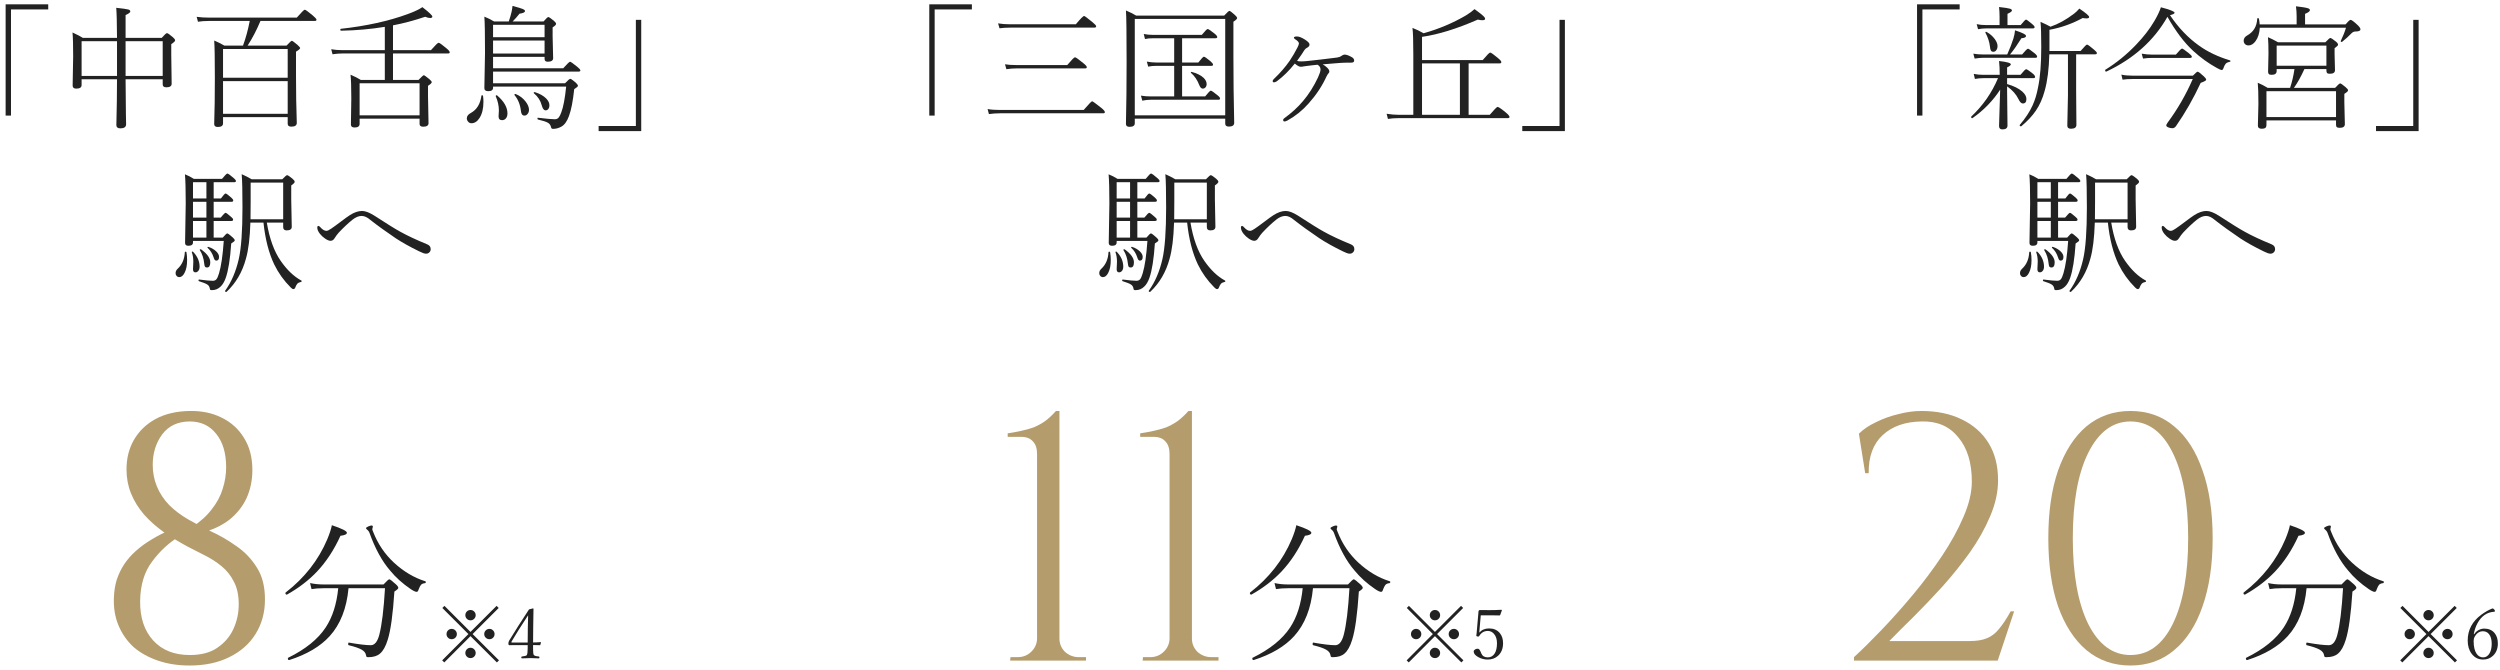 <svg width="429" height="115" viewBox="0 0 429 115" fill="none" xmlns="http://www.w3.org/2000/svg">
<path d="M60.015 36.93C60.771 36.444 61.475 36.2 62.126 36.2C62.688 36.2 63.395 36.47 64.249 37.009C66.33 38.364 67.809 39.281 68.685 39.761C69.89 40.434 71.432 41.157 73.311 41.928C73.708 42.093 73.907 42.366 73.907 42.748C73.907 42.972 73.828 43.16 73.671 43.309C73.521 43.459 73.33 43.534 73.098 43.534C72.859 43.534 72.477 43.403 71.953 43.141C70.343 42.355 68.999 41.606 67.921 40.895C66.266 39.779 64.81 38.727 63.552 37.739C63.028 37.282 62.53 37.054 62.059 37.054C61.565 37.054 61.044 37.267 60.498 37.694C59.734 38.308 58.944 39.049 58.128 39.918C57.896 40.172 57.656 40.494 57.409 40.883C57.237 41.175 57.009 41.322 56.724 41.322C56.462 41.322 56.144 41.191 55.77 40.928C55.44 40.704 55.152 40.438 54.905 40.131C54.598 39.742 54.444 39.382 54.444 39.053C54.444 38.866 54.512 38.772 54.647 38.772C54.736 38.772 54.837 38.84 54.95 38.974C55.331 39.401 55.683 39.614 56.005 39.614C56.2 39.614 56.477 39.487 56.836 39.233C57.113 39.053 57.675 38.645 58.521 38.008C59.202 37.492 59.7 37.133 60.015 36.93Z" fill="#222222"/>
<path d="M33.118 41.344V41.591C33.118 41.98 32.856 42.175 32.331 42.175C31.95 42.175 31.759 42.014 31.759 41.692L31.871 34.909C31.871 32.618 31.826 30.952 31.736 29.911C32.238 30.106 32.751 30.368 33.275 30.698H38.093C38.594 30.084 38.901 29.777 39.014 29.777C39.148 29.777 39.53 30.054 40.159 30.608C40.376 30.787 40.485 30.941 40.485 31.068C40.485 31.203 40.376 31.27 40.159 31.27H36.666V34.055H37.913C38.325 33.486 38.591 33.202 38.71 33.202C38.83 33.202 39.167 33.449 39.721 33.943C39.923 34.123 40.024 34.276 40.024 34.404C40.024 34.553 39.923 34.628 39.721 34.628H36.666V37.346H37.868C38.317 36.792 38.598 36.515 38.71 36.515C38.815 36.515 39.145 36.762 39.699 37.256C39.901 37.413 40.002 37.559 40.002 37.694C40.002 37.844 39.901 37.919 39.699 37.919H36.666V40.771H38.227C38.639 40.292 38.894 40.053 38.991 40.053C39.111 40.053 39.418 40.277 39.912 40.726C40.159 40.936 40.283 41.112 40.283 41.254C40.283 41.359 40.081 41.535 39.676 41.782C39.497 44.462 39.182 46.435 38.733 47.7C38.501 48.352 38.209 48.842 37.857 49.172C37.445 49.583 36.947 49.789 36.363 49.789C36.214 49.789 36.12 49.771 36.083 49.733C36.045 49.696 36.015 49.606 35.993 49.464C35.94 49.179 35.794 48.962 35.555 48.812C35.308 48.655 34.836 48.468 34.14 48.251C34.087 48.228 34.061 48.183 34.061 48.116C34.061 48.004 34.106 47.955 34.196 47.97C35.281 48.112 36.056 48.183 36.52 48.183C36.797 48.183 37.011 48.086 37.161 47.891C37.303 47.704 37.445 47.371 37.587 46.892C37.954 45.694 38.224 43.845 38.396 41.344H33.118ZM33.118 34.055H35.42V31.27H33.118V34.055ZM33.118 34.628V37.346H35.42V34.628H33.118ZM33.118 37.919V40.771H35.42V37.919H33.118ZM45.786 38.2C46.242 40.955 47.04 43.148 48.178 44.781C49.256 46.33 50.431 47.45 51.704 48.138C51.749 48.161 51.772 48.198 51.772 48.251C51.772 48.326 51.727 48.37 51.637 48.386C51.367 48.438 51.161 48.539 51.019 48.689C50.892 48.831 50.768 49.063 50.648 49.385C50.589 49.535 50.48 49.61 50.323 49.61C50.218 49.61 50.072 49.516 49.885 49.329C48.709 48.153 47.766 46.836 47.055 45.376C46.126 43.429 45.512 41.037 45.213 38.2H42.967C42.884 40.85 42.63 42.913 42.203 44.388C41.589 46.678 40.485 48.573 38.89 50.07C38.875 50.085 38.853 50.093 38.823 50.093C38.688 50.093 38.621 50.04 38.621 49.935C38.621 49.913 38.628 49.894 38.643 49.879C39.706 48.397 40.481 46.596 40.968 44.477C41.395 42.606 41.608 39.644 41.608 35.594C41.608 32.786 41.563 30.885 41.473 29.889C42.072 30.151 42.645 30.443 43.191 30.765H48.436C48.893 30.293 49.166 30.057 49.256 30.057C49.391 30.057 49.705 30.263 50.199 30.675C50.446 30.885 50.57 31.061 50.57 31.203C50.57 31.345 50.371 31.551 49.975 31.821V34.213L50.065 38.918C50.065 39.33 49.773 39.536 49.188 39.536C48.792 39.536 48.593 39.345 48.593 38.963V38.2H45.786ZM48.593 37.627V31.338H43.012V34.538C43.012 35.998 43.004 37.028 42.989 37.627H48.593ZM35.622 42.523C35.607 42.501 35.6 42.478 35.6 42.456C35.6 42.388 35.641 42.355 35.723 42.355C35.738 42.355 35.753 42.358 35.768 42.366C36.315 42.546 36.764 42.808 37.116 43.152C37.43 43.459 37.587 43.77 37.587 44.084C37.587 44.511 37.426 44.724 37.105 44.724C36.91 44.724 36.764 44.548 36.666 44.197C36.449 43.508 36.101 42.95 35.622 42.523ZM31.714 43.298C31.714 43.223 31.759 43.186 31.849 43.186C31.931 43.186 31.98 43.219 31.995 43.287C32.069 43.691 32.107 44.144 32.107 44.646C32.107 45.552 31.957 46.285 31.658 46.847C31.411 47.319 31.115 47.554 30.77 47.554C30.576 47.554 30.415 47.48 30.288 47.33C30.183 47.203 30.13 47.049 30.13 46.869C30.13 46.585 30.254 46.33 30.501 46.106C31.25 45.409 31.654 44.474 31.714 43.298ZM32.916 43.298C32.916 43.283 32.916 43.272 32.916 43.264C32.916 43.197 32.953 43.163 33.028 43.163C33.065 43.163 33.099 43.178 33.129 43.208C33.878 43.979 34.252 44.833 34.252 45.769C34.252 46.091 34.166 46.342 33.994 46.521C33.866 46.663 33.713 46.735 33.533 46.735C33.256 46.735 33.118 46.551 33.118 46.184L33.174 44.915C33.174 44.294 33.088 43.755 32.916 43.298ZM34.297 42.939C34.282 42.916 34.274 42.898 34.274 42.883C34.274 42.808 34.319 42.77 34.409 42.77C34.454 42.77 34.492 42.782 34.522 42.804C35.562 43.56 36.083 44.294 36.083 45.005C36.083 45.604 35.899 45.904 35.532 45.904C35.352 45.904 35.233 45.851 35.173 45.746C35.113 45.664 35.072 45.503 35.049 45.263C34.959 44.358 34.709 43.583 34.297 42.939Z" fill="#222222"/>
<path d="M102.724 22.497V21.621H109.114V3.405H110.035V22.497H102.724Z" fill="#222222"/>
<path d="M87.305 3.686C87.522 3.049 87.683 2.495 87.788 2.024C87.862 1.687 87.915 1.35 87.945 1.013C88.873 1.26 89.468 1.44 89.731 1.552C89.97 1.657 90.09 1.769 90.09 1.889C90.09 2.114 89.775 2.267 89.147 2.349C88.78 2.821 88.387 3.267 87.967 3.686H93.268C93.71 3.177 93.983 2.922 94.088 2.922C94.208 2.922 94.53 3.139 95.054 3.573C95.301 3.783 95.424 3.959 95.424 4.101C95.424 4.251 95.226 4.449 94.829 4.697V6.201L94.919 9.975C94.919 10.387 94.612 10.592 93.998 10.592C93.631 10.592 93.448 10.432 93.448 10.11V9.761H84.609V11.716H96.648C97.315 10.967 97.704 10.592 97.816 10.592C97.929 10.592 98.337 10.877 99.04 11.446C99.407 11.738 99.591 11.951 99.591 12.086C99.591 12.221 99.482 12.288 99.265 12.288H84.609V14.287H96.963C97.442 13.778 97.742 13.524 97.861 13.524C97.966 13.524 98.273 13.737 98.782 14.164C99.044 14.411 99.175 14.598 99.175 14.725C99.175 14.845 98.962 15.036 98.535 15.298C98.318 17.349 98.019 18.884 97.637 19.903C97.307 20.816 96.877 21.422 96.345 21.722C95.874 21.984 95.391 22.115 94.897 22.115C94.717 22.115 94.608 22.033 94.571 21.868C94.503 21.509 94.324 21.243 94.032 21.071C93.725 20.891 93.152 20.704 92.314 20.509C92.254 20.494 92.224 20.442 92.224 20.352C92.224 20.239 92.261 20.191 92.336 20.206C93.751 20.378 94.713 20.464 95.222 20.464C95.499 20.464 95.724 20.356 95.896 20.138C96.031 19.966 96.173 19.674 96.323 19.262C96.667 18.372 96.944 16.904 97.154 14.86H84.609V15.062C84.609 15.452 84.332 15.646 83.778 15.646C83.337 15.646 83.116 15.47 83.116 15.118L83.228 9.054C83.228 5.902 83.191 3.836 83.116 2.855C83.677 3.079 84.235 3.356 84.789 3.686H87.305ZM93.448 9.189V6.954H84.609V9.189H93.448ZM93.448 6.381V4.259H84.609V6.381H93.448ZM88.293 16.32C88.278 16.298 88.27 16.279 88.27 16.264C88.27 16.174 88.33 16.129 88.45 16.129C88.465 16.129 88.484 16.133 88.506 16.14C89.203 16.425 89.775 16.867 90.225 17.466C90.591 17.952 90.775 18.413 90.775 18.847C90.775 19.146 90.685 19.393 90.505 19.588C90.363 19.753 90.195 19.835 90 19.835C89.648 19.835 89.446 19.581 89.394 19.072C89.274 17.971 88.907 17.054 88.293 16.32ZM91.606 15.994C91.591 15.972 91.584 15.95 91.584 15.927C91.584 15.845 91.636 15.803 91.741 15.803C91.763 15.803 91.782 15.807 91.797 15.815C92.62 16.077 93.261 16.436 93.717 16.893C94.092 17.275 94.279 17.664 94.279 18.061C94.279 18.345 94.208 18.57 94.065 18.735C93.946 18.869 93.8 18.937 93.627 18.937C93.335 18.937 93.115 18.652 92.965 18.083C92.755 17.267 92.302 16.571 91.606 15.994ZM85.07 16.522C85.07 16.5 85.07 16.485 85.07 16.477C85.07 16.387 85.115 16.343 85.205 16.343C85.242 16.343 85.276 16.354 85.306 16.376C86.489 17.387 87.08 18.416 87.08 19.465C87.08 19.839 86.983 20.131 86.788 20.341C86.623 20.528 86.414 20.621 86.159 20.621C85.755 20.621 85.553 20.401 85.553 19.959L85.609 18.982C85.609 18.166 85.429 17.346 85.07 16.522ZM82.61 16.432C82.625 16.372 82.666 16.343 82.734 16.343C82.824 16.343 82.876 16.38 82.891 16.455C82.936 16.799 82.959 17.136 82.959 17.466C82.959 18.626 82.734 19.554 82.285 20.251C81.903 20.85 81.439 21.149 80.892 21.149C80.66 21.149 80.465 21.052 80.308 20.857C80.173 20.692 80.106 20.505 80.106 20.296C80.106 19.929 80.342 19.622 80.814 19.375C81.824 18.813 82.423 17.832 82.61 16.432Z" fill="#222222"/>
<path d="M66.034 13.715V9.177H58.723C58.236 9.177 57.682 9.222 57.061 9.312L56.836 8.448C57.405 8.552 58.034 8.605 58.723 8.605H66.034V4.607C63.616 5.003 61.111 5.224 58.521 5.269C58.439 5.269 58.398 5.206 58.398 5.078C58.398 4.996 58.424 4.951 58.476 4.944C62.849 4.464 66.678 3.622 69.965 2.417C71.125 1.99 71.964 1.593 72.481 1.226C73.618 2.11 74.188 2.645 74.188 2.832C74.188 3.004 74.06 3.091 73.806 3.091C73.588 3.091 73.308 3.019 72.963 2.877C71.084 3.514 69.242 4.004 67.438 4.348V8.605H73.952C74.693 7.759 75.131 7.336 75.266 7.336C75.408 7.336 75.861 7.658 76.624 8.302C76.991 8.601 77.175 8.826 77.175 8.975C77.175 9.11 77.074 9.177 76.872 9.177H67.438V13.715H71.818C72.335 13.175 72.638 12.906 72.728 12.906C72.81 12.906 73.117 13.123 73.648 13.557C73.94 13.797 74.086 13.98 74.086 14.108C74.086 14.242 73.873 14.448 73.446 14.725V16.533L73.536 21.127C73.536 21.538 73.229 21.744 72.615 21.744C72.204 21.744 71.998 21.583 71.998 21.262V20.363H61.71V21.239C61.71 21.666 61.426 21.879 60.857 21.879C60.43 21.879 60.217 21.711 60.217 21.374L60.284 16.904C60.284 14.972 60.239 13.61 60.149 12.816C60.891 13.138 61.478 13.438 61.913 13.715H66.034ZM71.998 19.79V14.287H61.71V19.79H71.998Z" fill="#222222"/>
<path d="M41.698 7.83C42.169 6.557 42.555 5.146 42.855 3.596H35.858C35.132 3.596 34.503 3.641 33.971 3.731L33.747 2.888C34.405 2.978 35.109 3.023 35.858 3.023H50.929C51.723 2.117 52.176 1.664 52.288 1.664C52.423 1.664 52.883 1.994 53.669 2.653C54.096 3.012 54.31 3.259 54.31 3.394C54.31 3.529 54.212 3.596 54.018 3.596H44.696C44.015 5.213 43.278 6.624 42.484 7.83H49.166C49.683 7.276 49.986 6.999 50.076 6.999C50.173 6.999 50.502 7.238 51.064 7.718C51.356 7.987 51.502 8.163 51.502 8.245C51.502 8.38 51.266 8.586 50.794 8.863V12.906C50.794 15.803 50.839 18.532 50.929 21.093C50.929 21.52 50.615 21.733 49.986 21.733C49.574 21.733 49.368 21.565 49.368 21.228V20.105H38.273V21.16C38.273 21.58 37.973 21.789 37.374 21.789C36.962 21.789 36.756 21.621 36.756 21.284C36.831 19.045 36.869 16.391 36.869 13.322C36.869 10.042 36.831 7.92 36.756 6.954C37.28 7.171 37.864 7.463 38.508 7.83H41.698ZM38.273 13.917V19.532H49.368V13.917H38.273ZM49.368 13.344V8.403H38.273V13.344H49.368Z" fill="#222222"/>
<path d="M21.55 13.602C21.558 15.961 21.576 17.941 21.606 19.543C21.606 19.678 21.614 20.101 21.629 20.812C21.636 21.052 21.64 21.22 21.64 21.318C21.64 21.789 21.311 22.025 20.652 22.025C20.195 22.025 19.967 21.834 19.967 21.452C19.967 21.392 19.974 21.056 19.989 20.442C20.042 18.615 20.072 16.335 20.079 13.602H14.003V14.591C14.003 15.002 13.697 15.208 13.082 15.208C12.671 15.208 12.465 15.032 12.465 14.68L12.555 9.672C12.555 7.703 12.517 6.336 12.442 5.573C13.288 5.969 13.876 6.276 14.206 6.493H20.079C20.064 3.873 20.019 2.155 19.944 1.339C21.067 1.458 21.76 1.556 22.022 1.631C22.247 1.698 22.359 1.81 22.359 1.968C22.359 2.14 22.089 2.346 21.55 2.585V6.493H27.761C28.232 5.954 28.528 5.685 28.648 5.685C28.783 5.685 29.12 5.917 29.659 6.381C29.921 6.606 30.052 6.789 30.052 6.931C30.052 7.074 29.831 7.287 29.389 7.572V9.458L29.456 14.366C29.456 14.778 29.15 14.984 28.536 14.984C28.124 14.984 27.918 14.808 27.918 14.456V13.602H21.55ZM21.55 13.03H27.918V7.066H21.55V13.03ZM20.079 13.03V7.066H14.003V13.03H20.079Z" fill="#222222"/>
<path d="M8.276 0.743V1.619H1.886V19.835H0.965V0.743H8.276Z" fill="#222222"/>
<path d="M21.707 80.543C21.707 78.663 22.127 76.983 22.967 75.503C23.847 73.983 25.087 72.783 26.687 71.903C28.327 71.023 30.267 70.563 32.507 70.523C34.587 70.483 36.427 70.863 38.027 71.663C39.667 72.463 40.947 73.623 41.867 75.143C42.827 76.663 43.307 78.503 43.307 80.663C43.307 82.423 42.967 84.043 42.287 85.523C41.607 86.963 40.607 88.203 39.287 89.243C37.967 90.243 36.347 90.983 34.427 91.463L32.807 90.563C34.327 89.563 35.507 88.503 36.347 87.383C37.227 86.263 37.847 85.103 38.207 83.903C38.607 82.663 38.807 81.423 38.807 80.183C38.807 77.783 38.247 75.883 37.127 74.483C36.007 73.043 34.487 72.323 32.567 72.323C30.527 72.323 28.947 73.063 27.827 74.543C26.747 76.023 26.207 77.763 26.207 79.763C26.207 81.083 26.447 82.323 26.927 83.483C27.407 84.643 28.107 85.703 29.027 86.663C29.947 87.583 31.067 88.423 32.387 89.183C33.507 89.823 34.807 90.503 36.287 91.223C37.767 91.903 39.207 92.743 40.607 93.743C42.007 94.703 43.167 95.923 44.087 97.403C45.007 98.843 45.467 100.663 45.467 102.863C45.467 105.103 44.927 107.083 43.847 108.803C42.807 110.483 41.307 111.803 39.347 112.763C37.427 113.723 35.147 114.203 32.507 114.203C30.547 114.203 28.747 113.923 27.107 113.363C25.467 112.803 24.067 112.023 22.907 111.023C21.787 109.983 20.927 108.743 20.327 107.303C19.727 105.863 19.467 104.263 19.547 102.503C19.587 101.423 19.747 100.423 20.027 99.503C20.347 98.543 20.767 97.663 21.287 96.863C21.847 96.023 22.507 95.263 23.267 94.583C24.067 93.863 24.967 93.203 25.967 92.603C27.007 91.963 28.147 91.383 29.387 90.863L30.827 92.003C28.987 93.123 27.407 94.583 26.087 96.383C24.767 98.143 24.087 100.383 24.047 103.103C24.007 105.943 24.747 108.203 26.267 109.883C27.787 111.563 29.887 112.403 32.567 112.403C34.527 112.403 36.107 111.983 37.307 111.143C38.547 110.303 39.467 109.223 40.067 107.903C40.667 106.583 40.967 105.183 40.967 103.703C40.967 102.143 40.687 100.843 40.127 99.803C39.607 98.763 38.907 97.883 38.027 97.163C37.147 96.443 36.187 95.823 35.147 95.303C34.147 94.783 33.167 94.283 32.207 93.803C30.727 93.003 29.347 92.163 28.067 91.283C26.787 90.363 25.667 89.363 24.707 88.283C23.747 87.163 23.007 85.963 22.487 84.683C21.967 83.403 21.707 82.023 21.707 80.543Z" fill="#B49C6D"/>
<path d="M58.042 100.94H55.516C54.712 100.94 54.026 100.991 53.459 101.093L53.205 100.052C53.916 100.212 54.678 100.293 55.49 100.293H65.811C66.362 99.7 66.692 99.404 66.802 99.404C66.929 99.404 67.305 99.692 67.932 100.267C68.211 100.521 68.351 100.729 68.351 100.889C68.351 101.016 68.126 101.224 67.678 101.511C67.424 105.413 67.043 108.168 66.535 109.776C66.188 110.91 65.748 111.702 65.215 112.15C64.749 112.565 64.081 112.772 63.209 112.772C63.048 112.772 62.947 112.751 62.904 112.709C62.862 112.666 62.828 112.565 62.803 112.404C62.743 112.032 62.485 111.719 62.028 111.465C61.571 111.211 60.839 110.961 59.832 110.716C59.773 110.707 59.743 110.644 59.743 110.525C59.743 110.339 59.79 110.254 59.883 110.271C61.559 110.567 62.807 110.716 63.628 110.716C64.288 110.716 64.775 110.119 65.088 108.926C65.528 107.233 65.854 104.571 66.065 100.94H59.807C59.485 104.402 58.406 107.144 56.569 109.167C54.961 110.936 52.647 112.302 49.625 113.267C49.617 113.267 49.608 113.267 49.6 113.267C49.464 113.267 49.397 113.17 49.397 112.975C49.397 112.925 49.413 112.891 49.447 112.874C52.426 111.41 54.576 109.67 55.897 107.656C57.056 105.896 57.771 103.657 58.042 100.94ZM72.984 99.747C73.044 99.764 73.073 99.81 73.073 99.886C73.073 99.996 73.022 100.06 72.921 100.077C72.625 100.094 72.396 100.191 72.235 100.369C72.108 100.521 71.973 100.788 71.829 101.169C71.761 101.431 71.651 101.562 71.499 101.562C71.287 101.562 70.949 101.406 70.483 101.093C69.087 100.145 67.91 99.087 66.954 97.919C65.558 96.311 64.368 94.135 63.387 91.393C63.302 91.199 63.196 91.05 63.069 90.949C62.9 90.831 62.815 90.721 62.815 90.619C62.815 90.543 62.959 90.441 63.247 90.314C63.476 90.221 63.645 90.175 63.755 90.175C63.907 90.175 63.983 90.242 63.983 90.378L63.882 90.797C63.882 90.89 63.928 91.038 64.022 91.241C64.834 93.323 66.027 95.092 67.602 96.548C69.252 98.071 71.046 99.138 72.984 99.747ZM49.244 102.032C49.227 102.032 49.215 102.032 49.206 102.032C49.054 102.032 48.977 101.943 48.977 101.765C48.977 101.732 48.99 101.702 49.016 101.677C52.266 99.163 54.648 96.116 56.163 92.536C56.561 91.579 56.823 90.775 56.95 90.124C58.668 90.699 59.527 91.131 59.527 91.419C59.527 91.681 59.159 91.855 58.423 91.939C57.323 94.36 55.977 96.412 54.386 98.096C52.964 99.594 51.25 100.906 49.244 102.032Z" fill="#222222"/>
<path d="M91.477 110.691V111.435C91.477 111.9 91.512 112.211 91.582 112.367C91.668 112.519 91.965 112.615 92.473 112.654C92.535 112.662 92.566 112.717 92.566 112.818C92.566 112.924 92.535 112.976 92.473 112.976C91.922 112.945 91.441 112.929 91.031 112.929C90.621 112.929 90.133 112.945 89.566 112.976C89.488 112.976 89.449 112.924 89.449 112.818C89.449 112.72 89.488 112.666 89.566 112.654C90.043 112.607 90.32 112.527 90.398 112.414C90.5 112.246 90.551 111.851 90.551 111.23V110.703H88.441L87.398 110.715C87.293 110.715 87.24 110.611 87.24 110.404C87.24 110.248 87.285 110.088 87.375 109.924C88.356 108.31 89.49 106.527 90.779 104.574L91.465 104.398C91.519 104.398 91.547 104.433 91.547 104.504L91.5 107.51L91.477 110.246C91.875 110.246 92.299 110.226 92.748 110.187C92.803 110.187 92.83 110.211 92.83 110.258L92.725 110.644C92.713 110.691 92.678 110.715 92.619 110.715C92.385 110.699 92.004 110.691 91.477 110.691ZM90.551 110.258L90.574 107.726C90.586 107.066 90.603 106.349 90.627 105.576C89.408 107.427 88.463 108.927 87.791 110.076C87.76 110.142 87.744 110.183 87.744 110.199C87.744 110.238 87.797 110.258 87.902 110.258H90.551Z" fill="#222222"/>
<path d="M80.736 104.674C81.002 104.674 81.223 104.771 81.398 104.967C81.551 105.135 81.627 105.334 81.627 105.564C81.627 105.826 81.529 106.045 81.334 106.22C81.166 106.373 80.967 106.449 80.736 106.449C80.475 106.449 80.256 106.351 80.08 106.156C79.928 105.988 79.852 105.791 79.852 105.564C79.852 105.299 79.949 105.078 80.144 104.902C80.312 104.75 80.51 104.674 80.736 104.674ZM77.502 107.914C77.768 107.914 77.99 108.013 78.17 108.213C78.322 108.381 78.398 108.578 78.398 108.804C78.398 109.07 78.301 109.289 78.106 109.461C77.934 109.613 77.732 109.689 77.502 109.689C77.24 109.689 77.022 109.592 76.846 109.396C76.697 109.232 76.623 109.035 76.623 108.804C76.623 108.543 76.719 108.324 76.91 108.148C77.078 107.992 77.275 107.914 77.502 107.914ZM83.988 107.914C84.25 107.914 84.469 108.013 84.644 108.213C84.793 108.381 84.867 108.578 84.867 108.804C84.867 109.07 84.772 109.289 84.58 109.461C84.412 109.613 84.215 109.689 83.988 109.689C83.723 109.689 83.5 109.592 83.32 109.396C83.168 109.232 83.092 109.035 83.092 108.804C83.092 108.543 83.189 108.324 83.385 108.148C83.557 107.992 83.758 107.914 83.988 107.914ZM80.736 111.154C81.002 111.154 81.223 111.254 81.398 111.453C81.551 111.625 81.627 111.824 81.627 112.051C81.627 112.316 81.529 112.535 81.334 112.707C81.166 112.855 80.967 112.929 80.736 112.929C80.475 112.929 80.256 112.834 80.08 112.642C79.928 112.478 79.852 112.281 79.852 112.051C79.852 111.789 79.949 111.568 80.144 111.388C80.312 111.232 80.51 111.154 80.736 111.154ZM81.1 108.804L85.623 113.316L85.266 113.674L80.736 109.162L76.236 113.674L75.879 113.316L80.379 108.804L75.902 104.328L76.266 103.965L80.736 108.441L85.213 103.965L85.576 104.328L81.1 108.804Z" fill="#222222"/>
<path d="M218.515 36.93C219.271 36.444 219.975 36.2 220.626 36.2C221.188 36.2 221.895 36.47 222.749 37.009C224.83 38.364 226.309 39.281 227.185 39.761C228.39 40.434 229.932 41.157 231.812 41.928C232.208 42.093 232.407 42.366 232.407 42.748C232.407 42.972 232.328 43.16 232.171 43.309C232.021 43.459 231.83 43.534 231.598 43.534C231.359 43.534 230.977 43.403 230.453 43.141C228.843 42.355 227.499 41.606 226.421 40.895C224.766 39.779 223.31 38.727 222.052 37.739C221.528 37.282 221.03 37.054 220.559 37.054C220.064 37.054 219.544 37.267 218.998 37.694C218.234 38.308 217.444 39.049 216.628 39.918C216.396 40.172 216.156 40.494 215.909 40.883C215.737 41.175 215.509 41.322 215.224 41.322C214.962 41.322 214.644 41.191 214.27 40.928C213.94 40.704 213.652 40.438 213.405 40.131C213.098 39.742 212.944 39.382 212.944 39.053C212.944 38.866 213.012 38.772 213.146 38.772C213.236 38.772 213.337 38.84 213.45 38.974C213.832 39.401 214.183 39.614 214.505 39.614C214.7 39.614 214.977 39.487 215.336 39.233C215.613 39.053 216.175 38.645 217.021 38.008C217.702 37.492 218.2 37.133 218.515 36.93Z" fill="#222222"/>
<path d="M191.618 41.344V41.591C191.618 41.98 191.356 42.175 190.832 42.175C190.45 42.175 190.259 42.014 190.259 41.692L190.371 34.909C190.371 32.618 190.326 30.952 190.236 29.911C190.738 30.106 191.251 30.368 191.775 30.698H196.593C197.094 30.084 197.401 29.777 197.514 29.777C197.648 29.777 198.03 30.054 198.659 30.608C198.876 30.787 198.985 30.941 198.985 31.068C198.985 31.203 198.876 31.27 198.659 31.27H195.167V34.055H196.413C196.825 33.486 197.091 33.202 197.21 33.202C197.33 33.202 197.667 33.449 198.221 33.943C198.423 34.123 198.524 34.276 198.524 34.404C198.524 34.553 198.423 34.628 198.221 34.628H195.167V37.346H196.368C196.817 36.792 197.098 36.515 197.21 36.515C197.315 36.515 197.645 36.762 198.199 37.256C198.401 37.413 198.502 37.559 198.502 37.694C198.502 37.844 198.401 37.919 198.199 37.919H195.167V40.771H196.728C197.139 40.292 197.394 40.053 197.491 40.053C197.611 40.053 197.918 40.277 198.412 40.726C198.659 40.936 198.783 41.112 198.783 41.254C198.783 41.359 198.581 41.535 198.176 41.782C197.997 44.462 197.682 46.435 197.233 47.7C197.001 48.352 196.709 48.842 196.357 49.172C195.945 49.583 195.447 49.789 194.863 49.789C194.714 49.789 194.62 49.771 194.583 49.733C194.545 49.696 194.515 49.606 194.493 49.464C194.44 49.179 194.294 48.962 194.055 48.812C193.808 48.655 193.336 48.468 192.64 48.251C192.587 48.228 192.561 48.183 192.561 48.116C192.561 48.004 192.606 47.955 192.696 47.97C193.781 48.112 194.556 48.183 195.021 48.183C195.298 48.183 195.511 48.086 195.661 47.891C195.803 47.704 195.945 47.371 196.087 46.892C196.454 45.694 196.724 43.845 196.896 41.344H191.618ZM191.618 34.055H193.92V31.27H191.618V34.055ZM191.618 34.628V37.346H193.92V34.628H191.618ZM191.618 37.919V40.771H193.92V37.919H191.618ZM204.286 38.2C204.742 40.955 205.54 43.148 206.678 44.781C207.756 46.33 208.931 47.45 210.204 48.138C210.249 48.161 210.271 48.198 210.271 48.251C210.271 48.326 210.227 48.37 210.137 48.386C209.867 48.438 209.661 48.539 209.519 48.689C209.392 48.831 209.268 49.063 209.148 49.385C209.089 49.535 208.98 49.61 208.823 49.61C208.718 49.61 208.572 49.516 208.385 49.329C207.209 48.153 206.266 46.836 205.555 45.376C204.626 43.429 204.012 41.037 203.713 38.2H201.467C201.384 40.85 201.13 42.913 200.703 44.388C200.089 46.678 198.985 48.573 197.39 50.07C197.375 50.085 197.353 50.093 197.323 50.093C197.188 50.093 197.121 50.04 197.121 49.935C197.121 49.913 197.128 49.894 197.143 49.879C198.206 48.397 198.981 46.596 199.468 44.477C199.895 42.606 200.108 39.644 200.108 35.594C200.108 32.786 200.063 30.885 199.973 29.889C200.572 30.151 201.145 30.443 201.691 30.765H206.936C207.393 30.293 207.666 30.057 207.756 30.057C207.891 30.057 208.205 30.263 208.699 30.675C208.946 30.885 209.07 31.061 209.07 31.203C209.07 31.345 208.871 31.551 208.475 31.821V34.213L208.564 38.918C208.564 39.33 208.272 39.536 207.688 39.536C207.292 39.536 207.093 39.345 207.093 38.963V38.2H204.286ZM207.093 37.627V31.338H201.512V34.538C201.512 35.998 201.504 37.028 201.489 37.627H207.093ZM194.122 42.523C194.107 42.501 194.1 42.478 194.1 42.456C194.1 42.388 194.141 42.355 194.223 42.355C194.238 42.355 194.253 42.358 194.268 42.366C194.815 42.546 195.264 42.808 195.616 43.152C195.93 43.459 196.087 43.77 196.087 44.084C196.087 44.511 195.926 44.724 195.604 44.724C195.41 44.724 195.264 44.548 195.167 44.197C194.949 43.508 194.601 42.95 194.122 42.523ZM190.214 43.298C190.214 43.223 190.259 43.186 190.349 43.186C190.431 43.186 190.48 43.219 190.495 43.287C190.569 43.691 190.607 44.144 190.607 44.646C190.607 45.552 190.457 46.285 190.158 46.847C189.911 47.319 189.615 47.554 189.271 47.554C189.076 47.554 188.915 47.48 188.788 47.33C188.683 47.203 188.63 47.049 188.63 46.869C188.63 46.585 188.754 46.33 189.001 46.106C189.75 45.409 190.154 44.474 190.214 43.298ZM191.416 43.298C191.416 43.283 191.416 43.272 191.416 43.264C191.416 43.197 191.453 43.163 191.528 43.163C191.565 43.163 191.599 43.178 191.629 43.208C192.378 43.979 192.752 44.833 192.752 45.769C192.752 46.091 192.666 46.342 192.494 46.521C192.366 46.663 192.213 46.735 192.033 46.735C191.756 46.735 191.618 46.551 191.618 46.184L191.674 44.915C191.674 44.294 191.588 43.755 191.416 43.298ZM192.797 42.939C192.782 42.916 192.774 42.898 192.774 42.883C192.774 42.808 192.819 42.77 192.909 42.77C192.954 42.77 192.992 42.782 193.021 42.804C194.062 43.56 194.583 44.294 194.583 45.005C194.583 45.604 194.399 45.904 194.032 45.904C193.853 45.904 193.733 45.851 193.673 45.746C193.613 45.664 193.572 45.503 193.549 45.263C193.459 44.358 193.209 43.583 192.797 42.939Z" fill="#222222"/>
<path d="M261.224 22.497V21.621H267.614V3.405H268.535V22.497H261.224Z" fill="#222222"/>
<path d="M252.015 10.884V19.7H255.643C256.414 18.794 256.859 18.342 256.979 18.342C257.151 18.342 257.634 18.671 258.428 19.33C258.832 19.674 259.034 19.921 259.034 20.071C259.034 20.206 258.926 20.273 258.708 20.273H240.01C239.336 20.273 238.722 20.318 238.168 20.408L237.943 19.521C238.677 19.64 239.366 19.7 240.01 19.7H242.525V9.346C242.525 7.062 242.477 5.543 242.379 4.786C243.008 5.026 243.645 5.333 244.289 5.707C246.924 4.966 249.354 3.94 251.577 2.63C252.109 2.308 252.592 1.953 253.026 1.563C253.812 2.132 254.317 2.525 254.542 2.742C254.744 2.93 254.845 3.091 254.845 3.225C254.845 3.39 254.684 3.472 254.362 3.472C254.153 3.472 253.898 3.435 253.599 3.36C250.012 4.932 246.819 5.921 244.019 6.325V10.312H254.43C255.156 9.451 255.583 9.02 255.71 9.02C255.86 9.02 256.305 9.335 257.046 9.964C257.436 10.278 257.63 10.51 257.63 10.66C257.63 10.81 257.522 10.884 257.305 10.884H252.015ZM250.521 19.7V10.884H244.019V19.7H250.521Z" fill="#222222"/>
<path d="M226.095 11.109C225.886 11.132 225.597 11.162 225.23 11.199C224.849 11.244 224.572 11.278 224.399 11.3C224.01 11.345 223.785 11.375 223.726 11.39C223.568 11.435 223.392 11.457 223.198 11.457C222.951 11.457 222.614 11.274 222.187 10.907C221.221 12.127 220.192 13.142 219.099 13.95C218.919 14.07 218.758 14.13 218.616 14.13C218.466 14.13 218.391 14.055 218.391 13.905C218.391 13.793 218.458 13.677 218.593 13.557C219.671 12.532 220.577 11.487 221.311 10.424C221.79 9.713 222.232 8.96 222.636 8.167C222.808 7.83 222.895 7.594 222.895 7.459C222.895 7.242 222.681 7.003 222.254 6.74C222.105 6.643 222.03 6.55 222.03 6.46C222.03 6.325 222.213 6.258 222.58 6.258C222.902 6.258 223.336 6.426 223.883 6.763C224.437 7.107 224.714 7.399 224.714 7.639C224.714 7.834 224.613 7.995 224.411 8.122C224.156 8.249 223.973 8.395 223.86 8.56C223.583 9.024 223.157 9.653 222.58 10.447C222.7 10.506 222.936 10.536 223.288 10.536C223.595 10.536 223.954 10.514 224.366 10.469C225.863 10.312 227.551 10.113 229.431 9.874C229.738 9.836 229.988 9.743 230.183 9.593C230.4 9.443 230.58 9.368 230.722 9.368C231.059 9.368 231.486 9.522 232.002 9.829C232.25 9.971 232.373 10.162 232.373 10.402C232.373 10.634 232.205 10.75 231.868 10.75C230.962 10.75 230.348 10.765 230.026 10.795C229.764 10.817 229.427 10.843 229.015 10.873C228.162 10.941 227.48 10.997 226.971 11.042C227.248 11.184 227.521 11.39 227.791 11.659C228.008 11.877 228.117 12.086 228.117 12.288C228.117 12.393 228.057 12.505 227.937 12.625C227.855 12.708 227.754 12.869 227.634 13.108C226.885 14.755 225.852 16.313 224.534 17.78C223.486 18.963 222.277 19.933 220.907 20.689C220.69 20.794 220.536 20.846 220.446 20.846C220.274 20.846 220.188 20.76 220.188 20.588C220.188 20.49 220.24 20.401 220.345 20.318C221.611 19.405 222.692 18.416 223.591 17.353C224.587 16.178 225.444 14.826 226.163 13.299C226.432 12.708 226.578 12.27 226.601 11.985C226.601 11.955 226.601 11.933 226.601 11.918C226.601 11.581 226.432 11.311 226.095 11.109Z" fill="#222222"/>
<path d="M201.489 16.545V11.3H198.412C197.91 11.3 197.45 11.345 197.031 11.435L196.795 10.57C197.349 10.675 197.881 10.727 198.39 10.727H201.489V6.561H197.952C197.353 6.561 196.862 6.606 196.48 6.696L196.267 5.831C196.754 5.936 197.315 5.988 197.952 5.988H206.229C206.775 5.314 207.112 4.977 207.239 4.977C207.367 4.977 207.767 5.247 208.441 5.786C208.733 6.025 208.879 6.216 208.879 6.359C208.879 6.493 208.778 6.561 208.576 6.561H202.848V10.727H205.633C206.157 10.061 206.472 9.728 206.577 9.728C206.719 9.728 207.101 9.99 207.722 10.514C208.014 10.768 208.16 10.963 208.16 11.098C208.16 11.233 208.059 11.3 207.857 11.3H202.848V16.545H206.801C207.333 15.886 207.655 15.556 207.767 15.556C207.902 15.556 208.295 15.826 208.946 16.365C209.223 16.582 209.362 16.765 209.362 16.915C209.362 17.05 209.261 17.117 209.059 17.117H197.469C197.012 17.117 196.529 17.17 196.02 17.275L195.784 16.41C196.301 16.5 196.862 16.545 197.469 16.545H201.489ZM204.364 12.502C204.349 12.479 204.342 12.46 204.342 12.446C204.342 12.371 204.379 12.333 204.454 12.333C204.462 12.333 204.469 12.333 204.477 12.333C205.353 12.565 206.023 12.891 206.487 13.31C206.869 13.662 207.06 14.033 207.06 14.422C207.06 14.647 206.996 14.834 206.869 14.984C206.741 15.133 206.584 15.208 206.397 15.208C206.15 15.208 205.948 15.002 205.791 14.591C205.461 13.73 204.986 13.033 204.364 12.502ZM194.729 20.363V21.149C194.729 21.561 194.429 21.767 193.83 21.767C193.418 21.767 193.212 21.598 193.212 21.262C193.287 17.937 193.325 14.396 193.325 10.637C193.325 5.771 193.287 2.825 193.212 1.799C193.856 2.069 194.44 2.361 194.964 2.675H210.069C210.571 2.136 210.867 1.866 210.957 1.866C211.076 1.866 211.391 2.099 211.9 2.563C212.162 2.802 212.293 2.978 212.293 3.091C212.293 3.24 212.08 3.454 211.653 3.731V9.717C211.653 13.43 211.698 17.218 211.788 21.082C211.788 21.509 211.481 21.722 210.867 21.722C210.455 21.722 210.249 21.546 210.249 21.194V20.363H194.729ZM210.249 19.79V3.248H194.729V19.79H210.249Z" fill="#222222"/>
<path d="M171.515 4.854L171.268 4.011C171.875 4.116 172.571 4.169 173.357 4.169H184.61C185.403 3.218 185.879 2.742 186.036 2.742C186.133 2.742 186.609 3.094 187.462 3.798C187.889 4.143 188.103 4.382 188.103 4.517C188.103 4.667 187.994 4.741 187.777 4.741H173.379C172.698 4.741 172.077 4.779 171.515 4.854ZM172.694 11.873L172.458 11.03C172.938 11.12 173.597 11.165 174.435 11.165H183.139C183.887 10.274 184.329 9.829 184.464 9.829C184.606 9.829 185.085 10.166 185.901 10.84C186.298 11.154 186.497 11.386 186.497 11.536C186.497 11.671 186.396 11.738 186.193 11.738H174.458C173.903 11.738 173.316 11.783 172.694 11.873ZM169.696 19.577L169.471 18.712C170.04 18.817 170.751 18.869 171.605 18.869H185.958C186.819 17.874 187.301 17.376 187.406 17.376C187.504 17.376 188.013 17.743 188.934 18.476C189.375 18.821 189.596 19.075 189.596 19.24C189.596 19.375 189.495 19.442 189.293 19.442H171.605C170.954 19.442 170.317 19.487 169.696 19.577Z" fill="#222222"/>
<path d="M166.776 0.743V1.619H160.386V19.835H159.465V0.743H166.776Z" fill="#222222"/>
<path d="M209.095 113.363H196.075L196.135 112.763H197.395C198.315 112.763 199.095 112.443 199.735 111.803C200.375 111.163 200.695 110.403 200.695 109.523V77.903C200.695 76.943 200.455 76.223 199.975 75.743C199.535 75.223 198.855 74.963 197.935 74.963H195.655V74.363C196.455 74.243 197.215 74.103 197.935 73.943C198.695 73.783 199.415 73.583 200.095 73.343C200.775 73.063 201.435 72.703 202.075 72.263C202.715 71.783 203.335 71.203 203.935 70.523H204.535V109.583C204.535 110.463 204.855 111.223 205.495 111.863C206.175 112.463 206.955 112.763 207.835 112.763H209.095V113.363Z" fill="#B49C6D"/>
<path d="M186.36 113.363H173.34L173.4 112.763H174.66C175.58 112.763 176.36 112.443 177 111.803C177.64 111.163 177.96 110.403 177.96 109.523V77.903C177.96 76.943 177.72 76.223 177.24 75.743C176.8 75.223 176.12 74.963 175.2 74.963H172.92V74.363C173.72 74.243 174.48 74.103 175.2 73.943C175.96 73.783 176.68 73.583 177.36 73.343C178.04 73.063 178.7 72.703 179.34 72.263C179.98 71.783 180.6 71.203 181.2 70.523H181.8V109.583C181.8 110.463 182.12 111.223 182.76 111.863C183.44 112.463 184.22 112.763 185.1 112.763H186.36V113.363Z" fill="#B49C6D"/>
<path d="M223.542 100.94H221.016C220.212 100.94 219.526 100.991 218.959 101.093L218.705 100.052C219.416 100.212 220.178 100.293 220.99 100.293H231.312C231.862 99.7 232.192 99.404 232.302 99.404C232.429 99.404 232.805 99.692 233.432 100.267C233.711 100.521 233.851 100.729 233.851 100.889C233.851 101.016 233.626 101.224 233.178 101.511C232.924 105.413 232.543 108.168 232.035 109.776C231.688 110.91 231.248 111.702 230.715 112.15C230.249 112.565 229.581 112.772 228.709 112.772C228.548 112.772 228.447 112.751 228.404 112.709C228.362 112.666 228.328 112.565 228.303 112.404C228.243 112.032 227.985 111.719 227.528 111.465C227.071 111.211 226.339 110.961 225.332 110.716C225.273 110.707 225.243 110.644 225.243 110.525C225.243 110.339 225.29 110.254 225.383 110.271C227.059 110.567 228.307 110.716 229.128 110.716C229.788 110.716 230.275 110.119 230.588 108.926C231.028 107.233 231.354 104.571 231.565 100.94H225.307C224.985 104.402 223.906 107.144 222.069 109.167C220.461 110.936 218.146 112.302 215.125 113.267C215.117 113.267 215.108 113.267 215.1 113.267C214.964 113.267 214.896 113.17 214.896 112.975C214.896 112.925 214.913 112.891 214.947 112.874C217.926 111.41 220.076 109.67 221.396 107.656C222.556 105.896 223.271 103.657 223.542 100.94ZM238.484 99.747C238.544 99.764 238.573 99.81 238.573 99.886C238.573 99.996 238.522 100.06 238.421 100.077C238.125 100.094 237.896 100.191 237.735 100.369C237.608 100.521 237.473 100.788 237.329 101.169C237.261 101.431 237.151 101.562 236.999 101.562C236.787 101.562 236.449 101.406 235.983 101.093C234.587 100.145 233.41 99.087 232.454 97.919C231.058 96.311 229.868 94.135 228.887 91.393C228.802 91.199 228.696 91.05 228.569 90.949C228.4 90.831 228.315 90.721 228.315 90.619C228.315 90.543 228.459 90.441 228.747 90.314C228.976 90.221 229.145 90.175 229.255 90.175C229.407 90.175 229.483 90.242 229.483 90.378L229.382 90.797C229.382 90.89 229.428 91.038 229.521 91.241C230.334 93.323 231.527 95.092 233.102 96.548C234.752 98.071 236.546 99.138 238.484 99.747ZM214.744 102.032C214.727 102.032 214.715 102.032 214.706 102.032C214.554 102.032 214.478 101.943 214.478 101.765C214.478 101.732 214.49 101.702 214.516 101.677C217.766 99.163 220.148 96.116 221.663 92.536C222.061 91.579 222.323 90.775 222.45 90.124C224.168 90.699 225.027 91.131 225.027 91.419C225.027 91.681 224.659 91.855 223.923 91.939C222.823 94.36 221.477 96.412 219.886 98.096C218.464 99.594 216.75 100.906 214.744 102.032Z" fill="#222222"/>
<path d="M254.1 105.588L253.895 107.937C253.883 108.097 253.867 108.304 253.848 108.558C254.266 108.078 254.822 107.838 255.518 107.838C256.303 107.838 256.916 108.099 257.357 108.623C257.736 109.076 257.926 109.658 257.926 110.369C257.926 111.275 257.645 111.99 257.082 112.513C256.602 112.959 256.002 113.181 255.283 113.181C254.721 113.181 254.189 113.045 253.689 112.771C253.154 112.482 252.887 112.158 252.887 111.799C252.887 111.666 252.961 111.551 253.109 111.453C253.242 111.363 253.4 111.318 253.584 111.318C253.697 111.318 253.789 111.365 253.859 111.459C253.934 111.549 254.025 111.722 254.135 111.98L254.193 112.127C254.389 112.58 254.754 112.806 255.289 112.806C255.812 112.806 256.215 112.578 256.496 112.121C256.754 111.699 256.883 111.119 256.883 110.381C256.883 109.693 256.707 109.152 256.355 108.758C256.07 108.433 255.723 108.271 255.312 108.271C254.676 108.271 254.184 108.56 253.836 109.138C253.793 109.201 253.736 109.232 253.666 109.232C253.443 109.232 253.332 109.168 253.332 109.039C253.332 109.023 253.34 108.978 253.355 108.904C253.371 108.83 253.383 108.736 253.391 108.623L253.713 104.914C253.713 104.859 253.738 104.806 253.789 104.756C253.836 104.709 253.879 104.685 253.918 104.685C254.238 104.693 254.83 104.697 255.693 104.697C256.33 104.697 256.971 104.677 257.615 104.638C257.686 104.638 257.721 104.674 257.721 104.744L257.434 105.529C257.41 105.584 257.367 105.611 257.305 105.611C256.637 105.595 256.18 105.588 255.934 105.588H254.1Z" fill="#222222"/>
<path d="M246.236 104.674C246.502 104.674 246.723 104.771 246.898 104.967C247.051 105.135 247.127 105.334 247.127 105.564C247.127 105.826 247.029 106.045 246.834 106.22C246.666 106.373 246.467 106.449 246.236 106.449C245.975 106.449 245.756 106.351 245.58 106.156C245.428 105.988 245.352 105.791 245.352 105.564C245.352 105.299 245.449 105.078 245.645 104.902C245.812 104.75 246.01 104.674 246.236 104.674ZM243.002 107.914C243.268 107.914 243.49 108.013 243.67 108.213C243.822 108.381 243.898 108.578 243.898 108.804C243.898 109.07 243.801 109.289 243.605 109.461C243.434 109.613 243.232 109.689 243.002 109.689C242.74 109.689 242.521 109.592 242.346 109.396C242.197 109.232 242.123 109.035 242.123 108.804C242.123 108.543 242.219 108.324 242.41 108.148C242.578 107.992 242.775 107.914 243.002 107.914ZM249.488 107.914C249.75 107.914 249.969 108.013 250.145 108.213C250.293 108.381 250.367 108.578 250.367 108.804C250.367 109.07 250.271 109.289 250.08 109.461C249.912 109.613 249.715 109.689 249.488 109.689C249.223 109.689 249 109.592 248.82 109.396C248.668 109.232 248.592 109.035 248.592 108.804C248.592 108.543 248.689 108.324 248.885 108.148C249.057 107.992 249.258 107.914 249.488 107.914ZM246.236 111.154C246.502 111.154 246.723 111.254 246.898 111.453C247.051 111.625 247.127 111.824 247.127 112.051C247.127 112.316 247.029 112.535 246.834 112.707C246.666 112.855 246.467 112.929 246.236 112.929C245.975 112.929 245.756 112.834 245.58 112.642C245.428 112.478 245.352 112.281 245.352 112.051C245.352 111.789 245.449 111.568 245.645 111.388C245.812 111.232 246.01 111.154 246.236 111.154ZM246.6 108.804L251.123 113.316L250.766 113.674L246.236 109.162L241.736 113.674L241.379 113.316L245.879 108.804L241.402 104.328L241.766 103.965L246.236 108.441L250.713 103.965L251.076 104.328L246.6 108.804Z" fill="#222222"/>
<path d="M376.515 36.93C377.271 36.444 377.975 36.2 378.626 36.2C379.188 36.2 379.895 36.47 380.749 37.009C382.83 38.364 384.309 39.281 385.185 39.761C386.39 40.434 387.932 41.157 389.812 41.928C390.208 42.093 390.407 42.366 390.407 42.748C390.407 42.972 390.328 43.16 390.171 43.309C390.021 43.459 389.83 43.534 389.598 43.534C389.359 43.534 388.977 43.403 388.453 43.141C386.843 42.355 385.499 41.606 384.421 40.895C382.766 39.779 381.31 38.727 380.052 37.739C379.528 37.282 379.03 37.054 378.559 37.054C378.064 37.054 377.544 37.267 376.998 37.694C376.234 38.308 375.444 39.049 374.628 39.918C374.396 40.172 374.156 40.494 373.909 40.883C373.737 41.175 373.509 41.322 373.224 41.322C372.962 41.322 372.644 41.191 372.27 40.928C371.94 40.704 371.652 40.438 371.405 40.131C371.098 39.742 370.944 39.382 370.944 39.053C370.944 38.866 371.012 38.772 371.146 38.772C371.236 38.772 371.337 38.84 371.45 38.974C371.832 39.401 372.183 39.614 372.505 39.614C372.7 39.614 372.977 39.487 373.336 39.233C373.613 39.053 374.175 38.645 375.021 38.008C375.702 37.492 376.2 37.133 376.515 36.93Z" fill="#222222"/>
<path d="M349.618 41.344V41.591C349.618 41.98 349.356 42.175 348.832 42.175C348.45 42.175 348.259 42.014 348.259 41.692L348.371 34.909C348.371 32.618 348.326 30.952 348.236 29.911C348.738 30.106 349.251 30.368 349.775 30.698H354.593C355.094 30.084 355.401 29.777 355.514 29.777C355.648 29.777 356.03 30.054 356.659 30.608C356.876 30.787 356.985 30.941 356.985 31.068C356.985 31.203 356.876 31.27 356.659 31.27H353.167V34.055H354.413C354.825 33.486 355.091 33.202 355.21 33.202C355.33 33.202 355.667 33.449 356.221 33.943C356.423 34.123 356.524 34.276 356.524 34.404C356.524 34.553 356.423 34.628 356.221 34.628H353.167V37.346H354.368C354.817 36.792 355.098 36.515 355.21 36.515C355.315 36.515 355.645 36.762 356.199 37.256C356.401 37.413 356.502 37.559 356.502 37.694C356.502 37.844 356.401 37.919 356.199 37.919H353.167V40.771H354.728C355.139 40.292 355.394 40.053 355.491 40.053C355.611 40.053 355.918 40.277 356.412 40.726C356.659 40.936 356.783 41.112 356.783 41.254C356.783 41.359 356.581 41.535 356.176 41.782C355.997 44.462 355.682 46.435 355.233 47.7C355.001 48.352 354.709 48.842 354.357 49.172C353.945 49.583 353.447 49.789 352.863 49.789C352.714 49.789 352.62 49.771 352.583 49.733C352.545 49.696 352.515 49.606 352.493 49.464C352.44 49.179 352.294 48.962 352.055 48.812C351.808 48.655 351.336 48.468 350.64 48.251C350.587 48.228 350.561 48.183 350.561 48.116C350.561 48.004 350.606 47.955 350.696 47.97C351.781 48.112 352.556 48.183 353.021 48.183C353.298 48.183 353.511 48.086 353.661 47.891C353.803 47.704 353.945 47.371 354.087 46.892C354.454 45.694 354.724 43.845 354.896 41.344H349.618ZM349.618 34.055H351.92V31.27H349.618V34.055ZM349.618 34.628V37.346H351.92V34.628H349.618ZM349.618 37.919V40.771H351.92V37.919H349.618ZM362.286 38.2C362.742 40.955 363.54 43.148 364.678 44.781C365.756 46.33 366.931 47.45 368.204 48.138C368.249 48.161 368.271 48.198 368.271 48.251C368.271 48.326 368.227 48.37 368.137 48.386C367.867 48.438 367.661 48.539 367.519 48.689C367.392 48.831 367.268 49.063 367.148 49.385C367.089 49.535 366.98 49.61 366.823 49.61C366.718 49.61 366.572 49.516 366.385 49.329C365.209 48.153 364.266 46.836 363.555 45.376C362.626 43.429 362.012 41.037 361.713 38.2H359.467C359.384 40.85 359.13 42.913 358.703 44.388C358.089 46.678 356.985 48.573 355.39 50.07C355.375 50.085 355.353 50.093 355.323 50.093C355.188 50.093 355.121 50.04 355.121 49.935C355.121 49.913 355.128 49.894 355.143 49.879C356.206 48.397 356.981 46.596 357.468 44.477C357.895 42.606 358.108 39.644 358.108 35.594C358.108 32.786 358.063 30.885 357.973 29.889C358.572 30.151 359.145 30.443 359.691 30.765H364.936C365.393 30.293 365.666 30.057 365.756 30.057C365.891 30.057 366.205 30.263 366.699 30.675C366.946 30.885 367.07 31.061 367.07 31.203C367.07 31.345 366.871 31.551 366.475 31.821V34.213L366.564 38.918C366.564 39.33 366.272 39.536 365.688 39.536C365.292 39.536 365.093 39.345 365.093 38.963V38.2H362.286ZM365.093 37.627V31.338H359.512V34.538C359.512 35.998 359.504 37.028 359.489 37.627H365.093ZM352.122 42.523C352.107 42.501 352.1 42.478 352.1 42.456C352.1 42.388 352.141 42.355 352.223 42.355C352.238 42.355 352.253 42.358 352.268 42.366C352.815 42.546 353.264 42.808 353.616 43.152C353.93 43.459 354.087 43.77 354.087 44.084C354.087 44.511 353.926 44.724 353.604 44.724C353.41 44.724 353.264 44.548 353.167 44.197C352.949 43.508 352.601 42.95 352.122 42.523ZM348.214 43.298C348.214 43.223 348.259 43.186 348.349 43.186C348.431 43.186 348.48 43.219 348.495 43.287C348.569 43.691 348.607 44.144 348.607 44.646C348.607 45.552 348.457 46.285 348.158 46.847C347.911 47.319 347.615 47.554 347.271 47.554C347.076 47.554 346.915 47.48 346.788 47.33C346.683 47.203 346.63 47.049 346.63 46.869C346.63 46.585 346.754 46.33 347.001 46.106C347.75 45.409 348.154 44.474 348.214 43.298ZM349.416 43.298C349.416 43.283 349.416 43.272 349.416 43.264C349.416 43.197 349.453 43.163 349.528 43.163C349.565 43.163 349.599 43.178 349.629 43.208C350.378 43.979 350.752 44.833 350.752 45.769C350.752 46.091 350.666 46.342 350.494 46.521C350.366 46.663 350.213 46.735 350.033 46.735C349.756 46.735 349.618 46.551 349.618 46.184L349.674 44.915C349.674 44.294 349.588 43.755 349.416 43.298ZM350.797 42.939C350.782 42.916 350.774 42.898 350.774 42.883C350.774 42.808 350.819 42.77 350.909 42.77C350.954 42.77 350.992 42.782 351.021 42.804C352.062 43.56 352.583 44.294 352.583 45.005C352.583 45.604 352.399 45.904 352.032 45.904C351.853 45.904 351.733 45.851 351.673 45.746C351.613 45.664 351.572 45.503 351.549 45.263C351.459 44.358 351.209 43.583 350.797 42.939Z" fill="#222222"/>
<path d="M407.724 22.497V21.621H414.114V3.405H415.035V22.497H407.724Z" fill="#222222"/>
<path d="M395.438 11.85C394.824 13.191 394.225 14.265 393.641 15.073H400.705C401.177 14.564 401.465 14.31 401.57 14.31C401.69 14.31 402.012 14.534 402.536 14.984C402.798 15.201 402.929 15.377 402.929 15.511C402.929 15.646 402.715 15.845 402.289 16.107V17.555L402.378 21.295C402.378 21.722 402.086 21.935 401.502 21.935C401.248 21.935 401.076 21.89 400.986 21.8C400.903 21.726 400.862 21.587 400.862 21.385V20.666H388.924V21.407C388.924 21.677 388.853 21.864 388.711 21.969C388.584 22.051 388.378 22.093 388.093 22.093C387.667 22.093 387.453 21.909 387.453 21.542L387.543 17.814C387.543 16.137 387.506 14.931 387.431 14.197C388 14.437 388.565 14.729 389.126 15.073H392.979C393.315 14.063 393.566 12.988 393.731 11.85H390.676V12.176C390.676 12.618 390.392 12.839 389.823 12.839C389.576 12.839 389.411 12.794 389.329 12.704C389.246 12.629 389.205 12.491 389.205 12.288L389.272 9.189C389.272 7.976 389.243 7.04 389.183 6.381C389.767 6.636 390.347 6.928 390.923 7.257H399.032C399.503 6.763 399.784 6.516 399.874 6.516C400.009 6.516 400.331 6.722 400.84 7.134C401.087 7.336 401.21 7.515 401.21 7.673C401.21 7.8 401.012 7.998 400.615 8.268V9.234L400.683 12.041C400.683 12.453 400.391 12.659 399.807 12.659C399.56 12.659 399.399 12.614 399.324 12.524C399.249 12.449 399.211 12.307 399.211 12.097V11.85H395.438ZM399.211 11.278V7.83H390.676V11.278H399.211ZM400.862 20.093V15.646H388.924V20.093H400.862ZM387.756 4.191H394.102V2.787C394.102 2.248 394.064 1.679 393.989 1.08C395.037 1.2 395.722 1.312 396.044 1.417C396.269 1.492 396.381 1.597 396.381 1.732C396.381 1.941 396.104 2.155 395.55 2.372V4.191H402.491C402.932 3.667 403.224 3.405 403.367 3.405C403.531 3.405 403.932 3.705 404.568 4.303C404.89 4.61 405.051 4.854 405.051 5.033C405.051 5.281 404.774 5.404 404.22 5.404C403.958 5.404 403.73 5.501 403.535 5.696C403.019 6.235 402.479 6.726 401.918 7.167C401.896 7.19 401.866 7.201 401.828 7.201C401.723 7.201 401.671 7.156 401.671 7.066C401.671 7.044 401.675 7.025 401.682 7.01C402.079 6.179 402.375 5.43 402.569 4.764H387.779C387.726 5.707 387.483 6.475 387.049 7.066C386.689 7.553 386.289 7.796 385.847 7.796C385.585 7.796 385.375 7.71 385.218 7.538C385.083 7.388 385.016 7.205 385.016 6.988C385.016 6.613 385.215 6.314 385.611 6.089C386.697 5.49 387.273 4.532 387.341 3.214C387.341 3.147 387.386 3.113 387.476 3.113C387.573 3.113 387.625 3.147 387.633 3.214C387.715 3.603 387.756 3.929 387.756 4.191Z" fill="#222222"/>
<path d="M371.933 2.888C369.642 6.939 366.145 10.072 361.443 12.288C361.436 12.288 361.428 12.288 361.421 12.288C361.301 12.288 361.241 12.21 361.241 12.053C361.241 12.008 361.256 11.978 361.286 11.963C363.173 10.795 364.917 9.376 366.52 7.706C367.845 6.329 368.904 4.959 369.698 3.596C370.229 2.69 370.6 1.908 370.81 1.249C372.374 1.653 373.157 1.968 373.157 2.192C373.157 2.334 372.895 2.473 372.371 2.608C373.823 4.764 375.485 6.505 377.357 7.83C378.794 8.871 380.565 9.717 382.669 10.368C382.721 10.383 382.748 10.417 382.748 10.469C382.748 10.551 382.706 10.6 382.624 10.615C382.317 10.667 382.089 10.772 381.939 10.929C381.797 11.087 381.662 11.349 381.535 11.716C381.475 11.918 381.37 12.019 381.22 12.019C381.115 12.019 380.838 11.895 380.389 11.648C378.967 10.87 377.611 9.889 376.324 8.706C374.811 7.313 373.348 5.374 371.933 2.888ZM364.026 12.805C364.558 12.925 365.224 12.985 366.025 12.985H376.301C376.743 12.528 377.013 12.3 377.11 12.3C377.245 12.3 377.604 12.569 378.188 13.108C378.45 13.348 378.581 13.542 378.581 13.692C378.581 13.819 378.267 13.995 377.638 14.22C376.402 16.885 374.991 19.356 373.404 21.632C373.232 21.879 373.026 22.003 372.786 22.003C372.524 22.003 372.277 21.95 372.045 21.846C371.835 21.748 371.73 21.64 371.73 21.52C371.73 21.415 371.809 21.254 371.966 21.037C373.673 18.731 375.111 16.238 376.279 13.557H366.048C365.292 13.557 364.685 13.595 364.229 13.67L364.026 12.805ZM367.744 10.053L367.519 9.211C368.14 9.316 368.706 9.368 369.215 9.368H373.381C373.958 8.68 374.31 8.335 374.437 8.335C374.549 8.335 374.942 8.605 375.616 9.144C375.953 9.406 376.122 9.604 376.122 9.739C376.122 9.874 376.013 9.941 375.796 9.941H369.192C368.706 9.941 368.223 9.979 367.744 10.053Z" fill="#222222"/>
<path d="M344.418 13.411V14.422C345.541 14.744 346.402 15.167 347.001 15.691C347.488 16.118 347.731 16.552 347.731 16.994C347.731 17.503 347.525 17.758 347.113 17.758C346.851 17.758 346.597 17.495 346.35 16.971C345.96 16.17 345.316 15.452 344.418 14.815V15.5L344.485 21.542C344.485 21.984 344.193 22.205 343.609 22.205C343.228 22.205 343.037 22.014 343.037 21.632C343.037 21.37 343.063 20.513 343.115 19.06C343.16 17.578 343.198 16.354 343.228 15.388C341.977 17.305 340.397 18.929 338.488 20.262C338.473 20.277 338.455 20.284 338.432 20.284C338.312 20.284 338.252 20.21 338.252 20.06C338.252 20.03 338.26 20.007 338.275 19.992C340.281 18.106 341.809 15.912 342.857 13.411H340.353C339.881 13.411 339.394 13.456 338.893 13.546L338.69 12.681C339.192 12.786 339.735 12.839 340.319 12.839H343.149V12.749C343.149 11.918 343.111 11.158 343.037 10.469C344.384 10.619 345.058 10.81 345.058 11.042C345.058 11.191 344.845 11.367 344.418 11.57V12.839H346.72C347.244 12.195 347.566 11.873 347.686 11.873C347.813 11.873 348.188 12.12 348.809 12.614C349.086 12.839 349.225 13.037 349.225 13.209C349.225 13.344 349.124 13.411 348.921 13.411H344.418ZM356.266 9.323V15.646L356.311 21.43C356.311 21.872 355.997 22.093 355.368 22.093C354.956 22.093 354.75 21.909 354.75 21.542L354.862 16.298V9.323H351.662C351.602 11.824 351.34 13.902 350.875 15.556C350.516 16.897 350.003 18.05 349.337 19.015C348.73 19.906 347.907 20.786 346.866 21.654C346.851 21.669 346.833 21.677 346.81 21.677C346.653 21.677 346.574 21.61 346.574 21.475C346.574 21.452 346.582 21.437 346.597 21.43C347.562 20.292 348.289 19.188 348.775 18.117C349.195 17.211 349.513 16.167 349.73 14.984C350.097 13.277 350.28 10.963 350.28 8.043C350.28 5.924 350.235 4.494 350.146 3.753C350.827 4.045 351.4 4.322 351.864 4.584C353.219 4.12 354.585 3.36 355.963 2.304C356.21 2.117 356.494 1.84 356.816 1.473C357.939 2.23 358.501 2.712 358.501 2.922C358.501 3.079 358.344 3.158 358.029 3.158C357.857 3.158 357.644 3.135 357.389 3.091C355.57 4.079 353.668 4.753 351.684 5.112V8.751H357.03C357.659 8.017 358.026 7.65 358.13 7.65C358.258 7.65 358.662 7.942 359.343 8.526C359.665 8.788 359.826 8.987 359.826 9.121C359.826 9.256 359.721 9.323 359.512 9.323H356.266ZM343.126 4.303V2.832C343.126 2.278 343.097 1.735 343.037 1.204C344.002 1.309 344.631 1.406 344.923 1.496C345.14 1.571 345.249 1.672 345.249 1.799C345.249 1.956 344.994 2.147 344.485 2.372V4.303H346.743C347.252 3.675 347.559 3.36 347.664 3.36C347.761 3.36 348.113 3.615 348.719 4.124C348.996 4.341 349.135 4.517 349.135 4.652C349.135 4.801 349.034 4.876 348.832 4.876H340.802C340.36 4.876 339.903 4.921 339.432 5.011L339.196 4.146C339.697 4.251 340.225 4.303 340.779 4.303H343.126ZM344.44 9.346C344.905 8.298 345.257 7.392 345.496 6.628C345.653 6.112 345.747 5.636 345.777 5.202C347.035 5.606 347.664 5.928 347.664 6.168C347.664 6.392 347.402 6.523 346.877 6.561C346.159 7.714 345.507 8.642 344.923 9.346H346.99C347.536 8.687 347.877 8.358 348.012 8.358C348.102 8.358 348.468 8.612 349.112 9.121C349.419 9.368 349.573 9.567 349.573 9.717C349.573 9.851 349.472 9.919 349.27 9.919H340.251C339.915 9.919 339.447 9.964 338.848 10.053L338.623 9.211C339.155 9.301 339.697 9.346 340.251 9.346H344.44ZM340.689 5.595C340.689 5.587 340.689 5.576 340.689 5.561C340.689 5.494 340.731 5.46 340.813 5.46C340.835 5.46 340.858 5.464 340.88 5.471C341.464 5.793 341.94 6.205 342.307 6.707C342.621 7.141 342.778 7.538 342.778 7.897C342.778 8.197 342.7 8.444 342.542 8.638C342.408 8.803 342.25 8.886 342.071 8.886C341.869 8.886 341.726 8.818 341.644 8.683C341.562 8.556 341.506 8.324 341.476 7.987C341.386 7.193 341.124 6.396 340.689 5.595Z" fill="#222222"/>
<path d="M336.276 0.743V1.619H329.886V19.835H328.965V0.743H336.276Z" fill="#222222"/>
<path d="M365.591 70.523C368.511 70.523 371.011 71.403 373.091 73.163C375.211 74.923 376.831 77.443 377.951 80.723C379.111 83.963 379.691 87.843 379.691 92.363C379.691 96.883 379.111 100.783 377.951 104.063C376.831 107.303 375.211 109.803 373.091 111.563C371.011 113.323 368.511 114.203 365.591 114.203C362.671 114.203 360.151 113.323 358.031 111.563C355.951 109.803 354.331 107.303 353.171 104.063C352.051 100.783 351.491 96.883 351.491 92.363C351.491 87.843 352.051 83.963 353.171 80.723C354.331 77.443 355.951 74.923 358.031 73.163C360.151 71.403 362.671 70.523 365.591 70.523ZM365.591 72.323C362.551 72.323 360.131 74.123 358.331 77.723C356.571 81.283 355.691 86.163 355.691 92.363C355.691 98.563 356.571 103.463 358.331 107.063C360.131 110.623 362.551 112.403 365.591 112.403C368.671 112.403 371.091 110.623 372.851 107.063C374.611 103.463 375.491 98.563 375.491 92.363C375.491 86.163 374.611 81.283 372.851 77.723C371.091 74.123 368.671 72.323 365.591 72.323Z" fill="#B49C6D"/>
<path d="M320.067 81.203L318.987 74.423C319.747 73.663 320.727 73.003 321.927 72.443C323.127 71.843 324.407 71.383 325.767 71.063C327.127 70.703 328.447 70.523 329.727 70.523C332.367 70.523 334.667 71.003 336.627 71.963C338.627 72.923 340.167 74.283 341.247 76.043C342.327 77.803 342.867 79.923 342.867 82.403C342.867 84.443 342.407 86.523 341.487 88.643C340.607 90.723 339.447 92.783 338.007 94.823C336.567 96.823 335.007 98.763 333.327 100.643C331.647 102.483 330.007 104.203 328.407 105.803C326.807 107.363 325.407 108.763 324.207 110.003H338.007C339.207 110.003 340.187 109.843 340.947 109.523C341.747 109.203 342.447 108.663 343.047 107.903C343.687 107.143 344.347 106.143 345.027 104.903H345.627L342.807 113.363H318.147V112.763C319.547 111.483 321.127 109.923 322.887 108.083C324.687 106.203 326.487 104.183 328.287 102.023C330.087 99.863 331.747 97.643 333.267 95.363C334.787 93.083 336.007 90.863 336.927 88.703C337.887 86.503 338.367 84.483 338.367 82.643C338.367 79.403 337.587 76.863 336.027 75.023C334.507 73.143 332.407 72.243 329.727 72.323C326.927 72.363 324.707 73.143 323.067 74.663C321.427 76.183 320.627 78.363 320.667 81.203H320.067Z" fill="#B49C6D"/>
<path d="M394.042 100.94H391.516C390.712 100.94 390.026 100.991 389.459 101.093L389.205 100.052C389.916 100.212 390.678 100.293 391.49 100.293H401.812C402.362 99.7 402.692 99.404 402.802 99.404C402.929 99.404 403.305 99.692 403.932 100.267C404.211 100.521 404.351 100.729 404.351 100.889C404.351 101.016 404.126 101.224 403.678 101.511C403.424 105.413 403.043 108.168 402.535 109.776C402.188 110.91 401.748 111.702 401.215 112.15C400.749 112.565 400.081 112.772 399.209 112.772C399.048 112.772 398.947 112.751 398.904 112.709C398.862 112.666 398.828 112.565 398.803 112.404C398.743 112.032 398.485 111.719 398.028 111.465C397.571 111.211 396.839 110.961 395.832 110.716C395.773 110.707 395.743 110.644 395.743 110.525C395.743 110.339 395.79 110.254 395.883 110.271C397.559 110.567 398.807 110.716 399.628 110.716C400.288 110.716 400.775 110.119 401.088 108.926C401.528 107.233 401.854 104.571 402.065 100.94H395.807C395.485 104.402 394.406 107.144 392.569 109.167C390.961 110.936 388.646 112.302 385.625 113.267C385.617 113.267 385.608 113.267 385.6 113.267C385.464 113.267 385.396 113.17 385.396 112.975C385.396 112.925 385.413 112.891 385.447 112.874C388.426 111.41 390.576 109.67 391.896 107.656C393.056 105.896 393.771 103.657 394.042 100.94ZM408.984 99.747C409.044 99.764 409.073 99.81 409.073 99.886C409.073 99.996 409.022 100.06 408.921 100.077C408.625 100.094 408.396 100.191 408.235 100.369C408.108 100.521 407.973 100.788 407.829 101.169C407.761 101.431 407.651 101.562 407.499 101.562C407.287 101.562 406.949 101.406 406.483 101.093C405.087 100.145 403.91 99.087 402.954 97.919C401.558 96.311 400.368 94.135 399.387 91.393C399.302 91.199 399.196 91.05 399.069 90.949C398.9 90.831 398.815 90.721 398.815 90.619C398.815 90.543 398.959 90.441 399.247 90.314C399.476 90.221 399.645 90.175 399.755 90.175C399.907 90.175 399.983 90.242 399.983 90.378L399.882 90.797C399.882 90.89 399.928 91.038 400.021 91.241C400.834 93.323 402.027 95.092 403.602 96.548C405.252 98.071 407.046 99.138 408.984 99.747ZM385.244 102.032C385.227 102.032 385.215 102.032 385.206 102.032C385.054 102.032 384.978 101.943 384.978 101.765C384.978 101.732 384.99 101.702 385.016 101.677C388.266 99.163 390.648 96.116 392.163 92.536C392.561 91.579 392.823 90.775 392.95 90.124C394.668 90.699 395.527 91.131 395.527 91.419C395.527 91.681 395.159 91.855 394.423 91.939C393.323 94.36 391.977 96.412 390.386 98.096C388.964 99.594 387.25 100.906 385.244 102.032Z" fill="#222222"/>
<path d="M424.588 108.822C424.771 108.513 425.035 108.271 425.379 108.095C425.672 107.943 425.975 107.867 426.287 107.867C427.057 107.867 427.652 108.125 428.074 108.64C428.445 109.094 428.631 109.687 428.631 110.422C428.631 111.297 428.355 111.996 427.805 112.519C427.34 112.961 426.775 113.181 426.111 113.181C425.295 113.181 424.635 112.847 424.131 112.179C423.682 111.582 423.457 110.824 423.457 109.906C423.457 108.101 424.24 106.625 425.807 105.476C426.451 105.004 427.08 104.648 427.693 104.41C427.818 104.41 427.936 104.482 428.045 104.627C428.1 104.705 428.127 104.781 428.127 104.855C428.127 104.933 428.092 104.972 428.021 104.972C427.377 105.011 426.812 105.203 426.328 105.547C425.859 105.883 425.463 106.347 425.139 106.941C424.838 107.496 424.625 108.119 424.5 108.81L424.588 108.822ZM426.076 108.324C425.471 108.324 424.994 108.644 424.646 109.285C424.533 109.476 424.477 109.719 424.477 110.011C424.477 110.984 424.65 111.715 424.998 112.203C425.279 112.605 425.65 112.806 426.111 112.806C426.572 112.806 426.938 112.574 427.207 112.109C427.453 111.687 427.576 111.14 427.576 110.469C427.576 109.734 427.418 109.177 427.102 108.799C426.84 108.482 426.498 108.324 426.076 108.324Z" fill="#222222"/>
<path d="M416.736 104.674C417.002 104.674 417.223 104.771 417.398 104.967C417.551 105.135 417.627 105.334 417.627 105.564C417.627 105.826 417.529 106.045 417.334 106.22C417.166 106.373 416.967 106.449 416.736 106.449C416.475 106.449 416.256 106.351 416.08 106.156C415.928 105.988 415.852 105.791 415.852 105.564C415.852 105.299 415.949 105.078 416.145 104.902C416.312 104.75 416.51 104.674 416.736 104.674ZM413.502 107.914C413.768 107.914 413.99 108.013 414.17 108.213C414.322 108.381 414.398 108.578 414.398 108.804C414.398 109.07 414.301 109.289 414.105 109.461C413.934 109.613 413.732 109.689 413.502 109.689C413.24 109.689 413.021 109.592 412.846 109.396C412.697 109.232 412.623 109.035 412.623 108.804C412.623 108.543 412.719 108.324 412.91 108.148C413.078 107.992 413.275 107.914 413.502 107.914ZM419.988 107.914C420.25 107.914 420.469 108.013 420.645 108.213C420.793 108.381 420.867 108.578 420.867 108.804C420.867 109.07 420.771 109.289 420.58 109.461C420.412 109.613 420.215 109.689 419.988 109.689C419.723 109.689 419.5 109.592 419.32 109.396C419.168 109.232 419.092 109.035 419.092 108.804C419.092 108.543 419.189 108.324 419.385 108.148C419.557 107.992 419.758 107.914 419.988 107.914ZM416.736 111.154C417.002 111.154 417.223 111.254 417.398 111.453C417.551 111.625 417.627 111.824 417.627 112.051C417.627 112.316 417.529 112.535 417.334 112.707C417.166 112.855 416.967 112.929 416.736 112.929C416.475 112.929 416.256 112.834 416.08 112.642C415.928 112.478 415.852 112.281 415.852 112.051C415.852 111.789 415.949 111.568 416.145 111.388C416.312 111.232 416.51 111.154 416.736 111.154ZM417.1 108.804L421.623 113.316L421.266 113.674L416.736 109.162L412.236 113.674L411.879 113.316L416.379 108.804L411.902 104.328L412.266 103.965L416.736 108.441L421.213 103.965L421.576 104.328L417.1 108.804Z" fill="#222222"/>
</svg>
